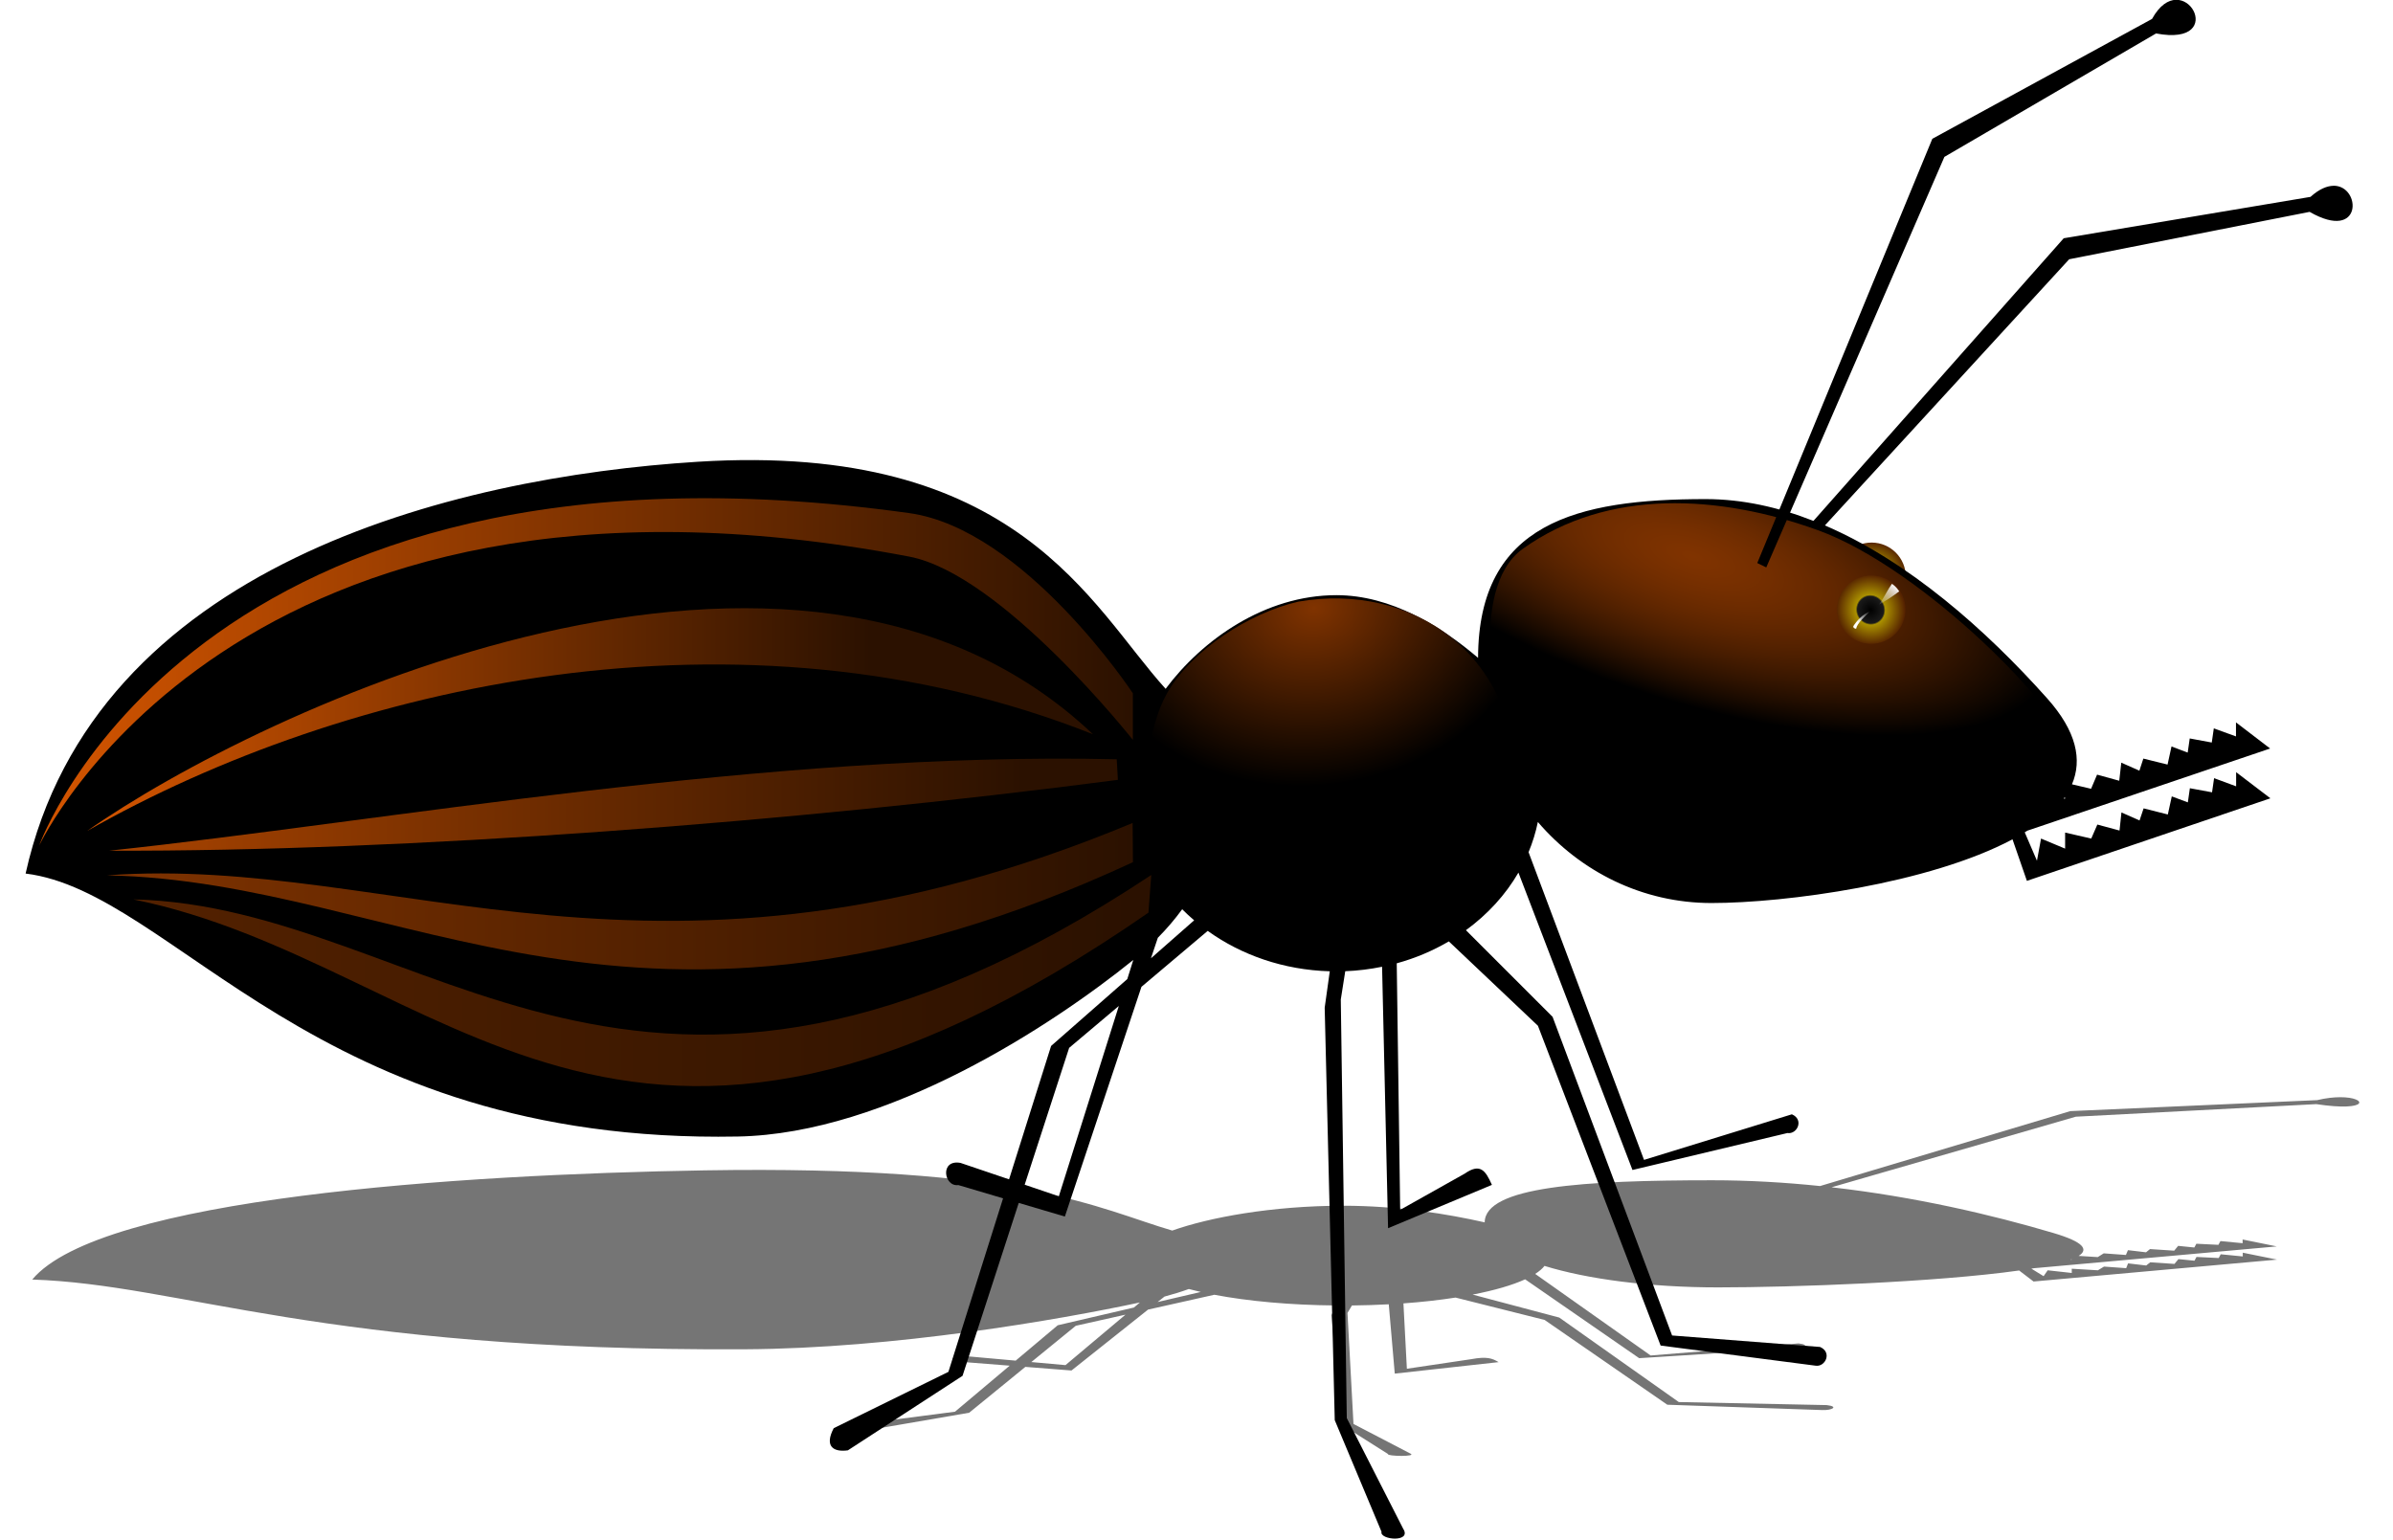 <?xml version="1.0"?>
<svg
    xmlns:rdf="http://www.w3.org/1999/02/22-rdf-syntax-ns#"
    xmlns="http://www.w3.org/2000/svg"
    xmlns:cc="http://creativecommons.org/ns#"
    xmlns:xlink="http://www.w3.org/1999/xlink"
    xmlns:dc="http://purl.org/dc/elements/1.1/"
    xmlns:svg="http://www.w3.org/2000/svg"
    xmlns:inkscape="http://www.inkscape.org/namespaces/inkscape"
    xmlns:sodipodi="http://sodipodi.sourceforge.net/DTD/sodipodi-0.dtd"
    xmlns:ns1="http://sozi.baierouge.fr"
    id="svg2"
    viewBox="0 0 359.17 231.13"
    version="1.1"
  >
  <defs
      id="defs4"
    >
    <linearGradient
        id="linearGradient3835"
      >
      <stop
          id="stop3837"
          stop-color="#fff"
          offset="0"
      />
      <stop
          id="stop3839"
          stop-color="#fff"
          stop-opacity="0"
          offset="1"
      />
    </linearGradient
    >
    <filter
        id="filter3855"
        color-interpolation-filters="sRGB"
      >
      <feGaussianBlur
          id="feGaussianBlur3857"
          stdDeviation="0.05"
      />
    </filter
    >
    <filter
        id="filter4049"
        color-interpolation-filters="sRGB"
      >
      <feGaussianBlur
          id="feGaussianBlur4051"
          stdDeviation="3.293"
      />
    </filter
    >
    <radialGradient
        id="radialGradient4071"
        gradientUnits="userSpaceOnUse"
        cy="239.15"
        cx="308.9"
        gradientTransform="matrix(.924 -.411 .394 1.032 -70.979 119.39)"
        r="12.83"
      >
      <stop
          id="stop3790"
          offset="0"
      />
      <stop
          id="stop3798"
          stop-color="#1a1a1a"
          offset=".381"
      />
      <stop
          id="stop3796"
          stop-color="#aa9000"
          offset=".428"
      />
      <stop
          id="stop3792"
          stop-color="#520"
          offset="1"
      />
    </radialGradient
    >
    <radialGradient
        id="radialGradient4073"
        gradientUnits="userSpaceOnUse"
        cy="318.1"
        cx="381.92"
        gradientTransform="matrix(1.239 .398 -.153 .478 -42.589 36.587)"
        r="70.686"
      >
      <stop
          id="stop3941"
          stop-color="#803300"
          offset="0"
      />
      <stop
          id="stop3943"
          stop-color="#d45500"
          stop-opacity="0"
          offset="1"
      />
    </radialGradient
    >
    <linearGradient
        id="linearGradient4077"
        y2="364.75"
        xlink:href="#linearGradient3835"
        gradientUnits="userSpaceOnUse"
        x2="427.05"
        y1="359.77"
        x1="431.67"
    />
    <linearGradient
        id="linearGradient4079"
        y2="364.75"
        xlink:href="#linearGradient3835"
        gradientUnits="userSpaceOnUse"
        x2="427.05"
        gradientTransform="translate(-8,8)"
        y1="359.77"
        x1="431.67"
    />
    <linearGradient
        id="linearGradient4081"
        y2="370.79"
        gradientUnits="userSpaceOnUse"
        x2="244.59"
        y1="370.79"
        x1="-23.621"
      >
      <stop
          id="stop3903"
          stop-color="#d45500"
          offset="0"
      />
      <stop
          id="stop3905"
          stop-color="#2b1100"
          offset="1"
      />
    </linearGradient
    >
    <linearGradient
        id="linearGradient4083"
        y2="375.95"
        gradientUnits="userSpaceOnUse"
        x2="180.33"
        y1="375.95"
        x1="-11.853"
      >
      <stop
          id="stop3913"
          stop-color="#d45500"
          offset="0"
      />
      <stop
          id="stop3915"
          stop-color="#2b1100"
          offset="1"
      />
    </linearGradient
    >
    <linearGradient
        id="linearGradient4085"
        y2="393.43"
        gradientUnits="userSpaceOnUse"
        x2="217.67"
        y1="393.43"
        x1="-6.465"
      >
      <stop
          id="stop4015"
          stop-color="#a40"
          offset="0"
      />
      <stop
          id="stop4017"
          stop-color="#2b1100"
          offset="1"
      />
    </linearGradient
    >
    <linearGradient
        id="linearGradient4087"
        y2="393.43"
        gradientUnits="userSpaceOnUse"
        x2="217.67"
        gradientTransform="matrix(1.12 0 0 1 .777 40)"
        y1="393.43"
        x1="-6.465"
      >
      <stop
          id="stop4009"
          stop-color="#803300"
          offset="0"
      />
      <stop
          id="stop4011"
          stop-color="#2b1100"
          offset="1"
      />
    </linearGradient
    >
    <linearGradient
        id="linearGradient4089"
        y2="393.43"
        gradientUnits="userSpaceOnUse"
        x2="217.67"
        gradientTransform="matrix(1.12 0 0 1 .777 76)"
        y1="393.43"
        x1="-6.465"
      >
      <stop
          id="stop4003"
          stop-color="#520"
          offset="0"
      />
      <stop
          id="stop4005"
          stop-color="#2b1100"
          offset="1"
      />
    </linearGradient
    >
    <radialGradient
        id="radialGradient4091"
        gradientUnits="userSpaceOnUse"
        cy="362.3"
        cx="288.67"
        gradientTransform="matrix(-1.237 .164 -.13 -.984 693.24 662.41)"
        r="43.89"
      >
      <stop
          id="stop3959"
          stop-color="#803300"
          offset="0"
      />
      <stop
          id="stop3961"
          offset="1"
      />
    </radialGradient
    >
  </defs
  >
  <g
      id="layer1"
      transform="translate(-9.424 -228.51)"
    >
    <g
        id="g4053"
        transform="matrix(.612 0 0 .612 3.653 178.16)"
      >
      <path
          id="path4021"
          filter="url(#filter4049)"
          d="m583.36 351.38c-1.571 0.004-3.494 0.205-5.656 0.721l-60.531 2.693-61.375 18.378c-8.592-0.892-17.449-1.417-26.438-1.417-31.554 0-55.732 1.555-55.812 10.324-9.025-2.038-21.262-4.077-34.75-4.077-17.491 0-32.877 2.895-41.875 6.09-18.342-5.354-36.126-16.074-114.75-14.765-60.391 1.005-148.07 6.752-164.84 26.78 36.516 1.187 70.753 17.625 174.69 17.102 36.699-0.185 77.092-7.226 96.969-11.484l-1.469 1.243-18.688 4.35-10.312 8.675-11.906-1.069c-5.137-0.252-4.097 1.572-0.531 1.442l10.969 0.862-13.406 11.285-28.125 3.662c-2.346 1.183-0.097 1.572 3.469 1.442l28.125-4.847 13.781-11.244 11.312 0.887 18.781-14.939 16.25-3.638c8.236 1.571 18.604 2.542 29.938 2.627l-1.25 2.37 2.469 26.821 11.469 7.258c-0.535 0.532 7.54 0.72 5.312-0.199l-13.812-7.192-1.469-27.219 1.094-1.839c3.091-0.031 6.11-0.133 9.031-0.29l1.469 17.003 25.469-2.817c-1.582-0.949-2.89-1.429-6.688-0.729l-15.812 2.353-0.844-16.033c4.576-0.332 8.868-0.817 12.781-1.425l21.844 5.485 30.094 20.797 38 1.309c2.379 0.101 4.148-0.867 1.094-1.218l-36.281-0.746-29.312-20.723-21.25-5.634c5.304-1.024 9.707-2.296 12.875-3.745l27.969 19.339 38-2.403c2.379 0.101 4.148-0.867 1.094-1.218l-36.281 2.966-28.312-20.01c0.985-0.63 1.76-1.288 2.281-1.964 10.475 3.236 25.672 5.27 42.562 5.27 18.206 0 53.4-1.256 73.844-4.143l3.531 2.701 59.719-5.369-8.406-1.699v0.92l-5.406-0.53-0.5 0.92-5.438-0.265-0.5 0.92-3.938-0.389-0.969 1.177-5.938-0.398-1 0.787-4.438-0.522-0.469 1.177-5.438-0.389-1.5 0.911-6.406-0.389v1.044l-5.906-0.655-1 1.442-3-1.848c0.221-0.036 0.44-0.072 0.656-0.108l59.531-5.344-8.375-1.699v0.911l-5.438-0.522-0.5 0.92-5.406-0.265-0.5 0.92-3.969-0.398-0.969 1.177-5.938-0.389-0.969 0.787-4.438-0.522-0.5 1.177-5.438-0.398-1.469 0.92-4.688-0.29c2.545-1.587 1.145-3.444-6.094-5.593-15.112-4.486-33.975-8.903-54.5-11.244l59.906-17.309 58.969-3.082c13.111 1.994 12.682-1.714 5.875-1.699zm-65.875 39.747v0.124l-0.281-0.033c0.086-0.031 0.199-0.059 0.281-0.091zm-216.5 7.3c0.93 0.25 1.922 0.49 2.938 0.721l-10.594 2.469 1.688-1.334c2.223-0.596 4.225-1.217 5.969-1.856zm-15.531 6.289-14.719 12.379-8.375-0.754 10.906-8.899 12.188-2.726z"
          fill="#757575"
      />
      <g
          id="g3963"
          transform="translate(42.67 -121.91)"
        >
        <path
            id="path3876"
            d="m321.73 239.15c0 7.631-5.744 13.817-12.83 13.817-7.086 0-12.83-6.186-12.83-13.817 0-7.631 5.744-13.817 12.83-13.817 7.086 0 12.83 6.186 12.83 13.817z"
            fill="url(#radialGradient4071)"
            transform="matrix(0 .655 -.607 0 570.93 143.33)"
        />
        <path
            id="path2985"
            d="m539.06 249.75c-1.571 0.013-3.494 0.772-5.656 2.719l-60.52 10.15-61.38 69.32c-8.592-3.365-17.449-5.344-26.438-5.344-31.554 0-55.732 5.864-55.812 38.938-9.025-7.688-21.262-15.375-34.75-15.375-17.491 0-32.877 10.918-41.875 22.969-18.342-20.193-36.126-60.622-114.75-55.688-60.391 3.79-148.07 25.464-164.84 101 36.516 4.478 70.753 66.474 174.69 64.5 36.699-0.697 77.092-27.252 96.969-43.312l-1.469 4.688-18.688 16.406-10.312 32.719-11.906-4.031c-5.137-0.949-4.097 5.927-0.531 5.438l10.969 3.25-13.406 42.562-28.125 13.812c-2.346 4.46-0.097 5.927 3.469 5.438l28.125-18.281 13.781-42.406 11.312 3.344 18.781-56.344 16.25-13.719c8.236 5.924 18.604 9.586 29.938 9.906l-1.25 8.938 2.469 101.16 11.469 27.375c-0.535 2.005 7.54 2.717 5.312-0.75l-13.83-27.14-1.469-102.66 1.094-6.938c3.091-0.117 6.11-0.502 9.031-1.094l1.469 64.125 25.469-10.625c-1.582-3.578-2.89-5.389-6.688-2.75l-15.812 8.875-0.844-60.469c4.576-1.254 8.868-3.081 12.781-5.375l21.844 20.688 30.094 78.438 38 4.938c2.379 0.38 4.148-3.271 1.094-4.594l-36.281-2.812-29.312-78.156-21.25-21.25c5.304-3.863 9.707-8.659 12.875-14.125l27.969 72.938 38-9.062c2.379 0.38 4.148-3.271 1.094-4.594l-36.26 11.18-28.32-75.47c0.985-2.378 1.76-4.858 2.281-7.406 10.475 12.206 25.672 19.875 42.562 19.875 18.206 0 53.4-4.737 73.844-15.625l3.531 10.188 59.719-20.25-8.406-6.406v3.469l-5.406-2-0.5 3.469-5.438-1-0.5 3.469-3.938-1.469-0.969 4.438-5.938-1.5-1 2.969-4.438-1.969-0.469 4.438-5.438-1.469-1.5 3.438-6.406-1.469v3.938l-5.906-2.469-1 5.438-3-6.969c0.221-0.135 0.44-0.27 0.656-0.406l59.53-20.15-8.375-6.406v3.438l-5.438-1.969-0.5 3.469-5.406-1-0.5 3.469-3.969-1.5-0.969 4.438-5.938-1.469-0.969 2.969-4.44-1.97-0.5 4.438-5.438-1.5-1.469 3.469-4.688-1.094c2.545-5.986 1.145-12.99-6.094-21.094-15.112-16.917-33.975-33.579-54.5-42.406l59.906-65.281 58.969-11.625c13.111 7.521 12.682-6.464 5.875-6.406zm-65.875 149.91v0.469l-0.281-0.125c0.086-0.118 0.199-0.224 0.281-0.344zm-216.5 27.531c0.93 0.944 1.922 1.847 2.938 2.719l-10.594 9.312 1.688-5.031c2.223-2.249 4.225-4.589 5.969-7zm-15.531 23.719-14.719 46.688-8.375-2.844 10.906-33.562 12.188-10.281z"
        />
        <path
            id="path3937"
            d="m473.56 387.94c0.138-8.382-34.953-44.318-60.956-53.718-24.135-8.725-51.511-10.358-72.386 4.572-7.06 5.05-8.333 16.09-8.001 24.764 0.231 6.018 3.292 12.194 7.62 16.382 10.018 9.694 24.841 13.492 38.479 16.382 16.401 3.476 33.555 1.783 50.289 0.762 14.843-0.906 44.955-9.143 44.955-9.143z"
            fill="url(#radialGradient4073)"
        />
        <path
            id="path3005"
            d="m397.73 342.28 42.931-104.06 53.884-29.398c7.5-13.585 19.264 7.03 0.987 3.564l-51.91 30.275-43.688 100.69z"
        />
        <g
            id="g3863"
            transform="translate(0,-12)"
          >
          <path
              id="path3010"
              d="m321.73 239.15c0 7.631-5.744 13.817-12.83 13.817-7.086 0-12.83-6.186-12.83-13.817 0-7.631 5.744-13.817 12.83-13.817 7.086 0 12.83 6.186 12.83 13.817z"
              fill="url(#radialGradient4071)"
              transform="matrix(.655 0 0 .607 223.34 220.54)"
          />
          <path
              id="path3825"
              filter="url(#filter3855)"
              d="m432.54 361.22c-1.975 1.494-2.829 1.995-4.962 3.277 1.432-2.049 2.095-3.662 3.179-5.125 1.046 0.731 1.468 1.402 1.783 1.848z"
              fill="url(#linearGradient4077)"
          />
          <path
              id="path3859"
              filter="url(#filter3855)"
              d="m425.78 367.03c-1.268 1.998-3.704 4.687-6.207 5.465 1.768-1.746 4.754-4.302 5.165-6.471 0.473 0.024 1.233 0.359 1.042 1.007z"
              fill="url(#linearGradient4079)"
              transform="matrix(-.648 0 0 -.648 697.2 607.58)"
          />
        </g
        >
        <path
            id="path3899"
            d="m244.59 374.22s-26.549-40.264-54.861-44.193c-175.77-24.393-213.35 81.529-213.35 81.529s47.868-102.38 213.35-70.862c22.794 4.341 54.861 44.955 54.861 44.955z"
            fill="url(#linearGradient4081)"
        />
        <path
            id="path3909"
            d="m-11.853 407.98c63.03-35.87 160.17-58.04 246.66-23.71-72.49-68.7-204.93-5.64-246.66 23.71z"
            fill="url(#linearGradient4083)"
        />
        <path
            id="path3919"
            d="m-6.465 412.83c67.061-7.08 161.61-24.41 247.1-22.42l0.282 5.045c-79.39 10.37-174.61 17.63-247.38 17.37z"
            fill="url(#linearGradient4085)"
        />
        <path
            id="path3929"
            d="m-7.004 418.88c70.713-5.229 135.11 35.665 251.54-12.85l0.076 9.617c-121.66 56.465-178.63 4.639-251.61 3.233z"
            fill="url(#linearGradient4087)"
        />
        <path
            id="path3933"
            d="m-0.528 424.78c72.237 1.63 123.68 77.58 249.63-5.99l-0.686 9.236c-129.27 89.61-172.53 12.26-248.94-3.25z"
            fill="url(#linearGradient4089)"
        />
        <path
            id="path3947"
            d="m250.11 407.18c-3.191-9.819-2.182-23.943 2.857-32.955 5.938-10.619 20.333-19.766 32.193-22.478 27.546-4.814 54.94 12.462 53.527 48.003-2.6 18.333-12.881 28.695-23.43 33.907-11.454 5.66-27.916 2.373-39.812-2.286-10.646-4.169-21.801-13.319-25.335-24.192z"
            fill="url(#radialGradient4091)"
        />
      </g
      >
    </g
    >
  </g
  >
</svg
>
